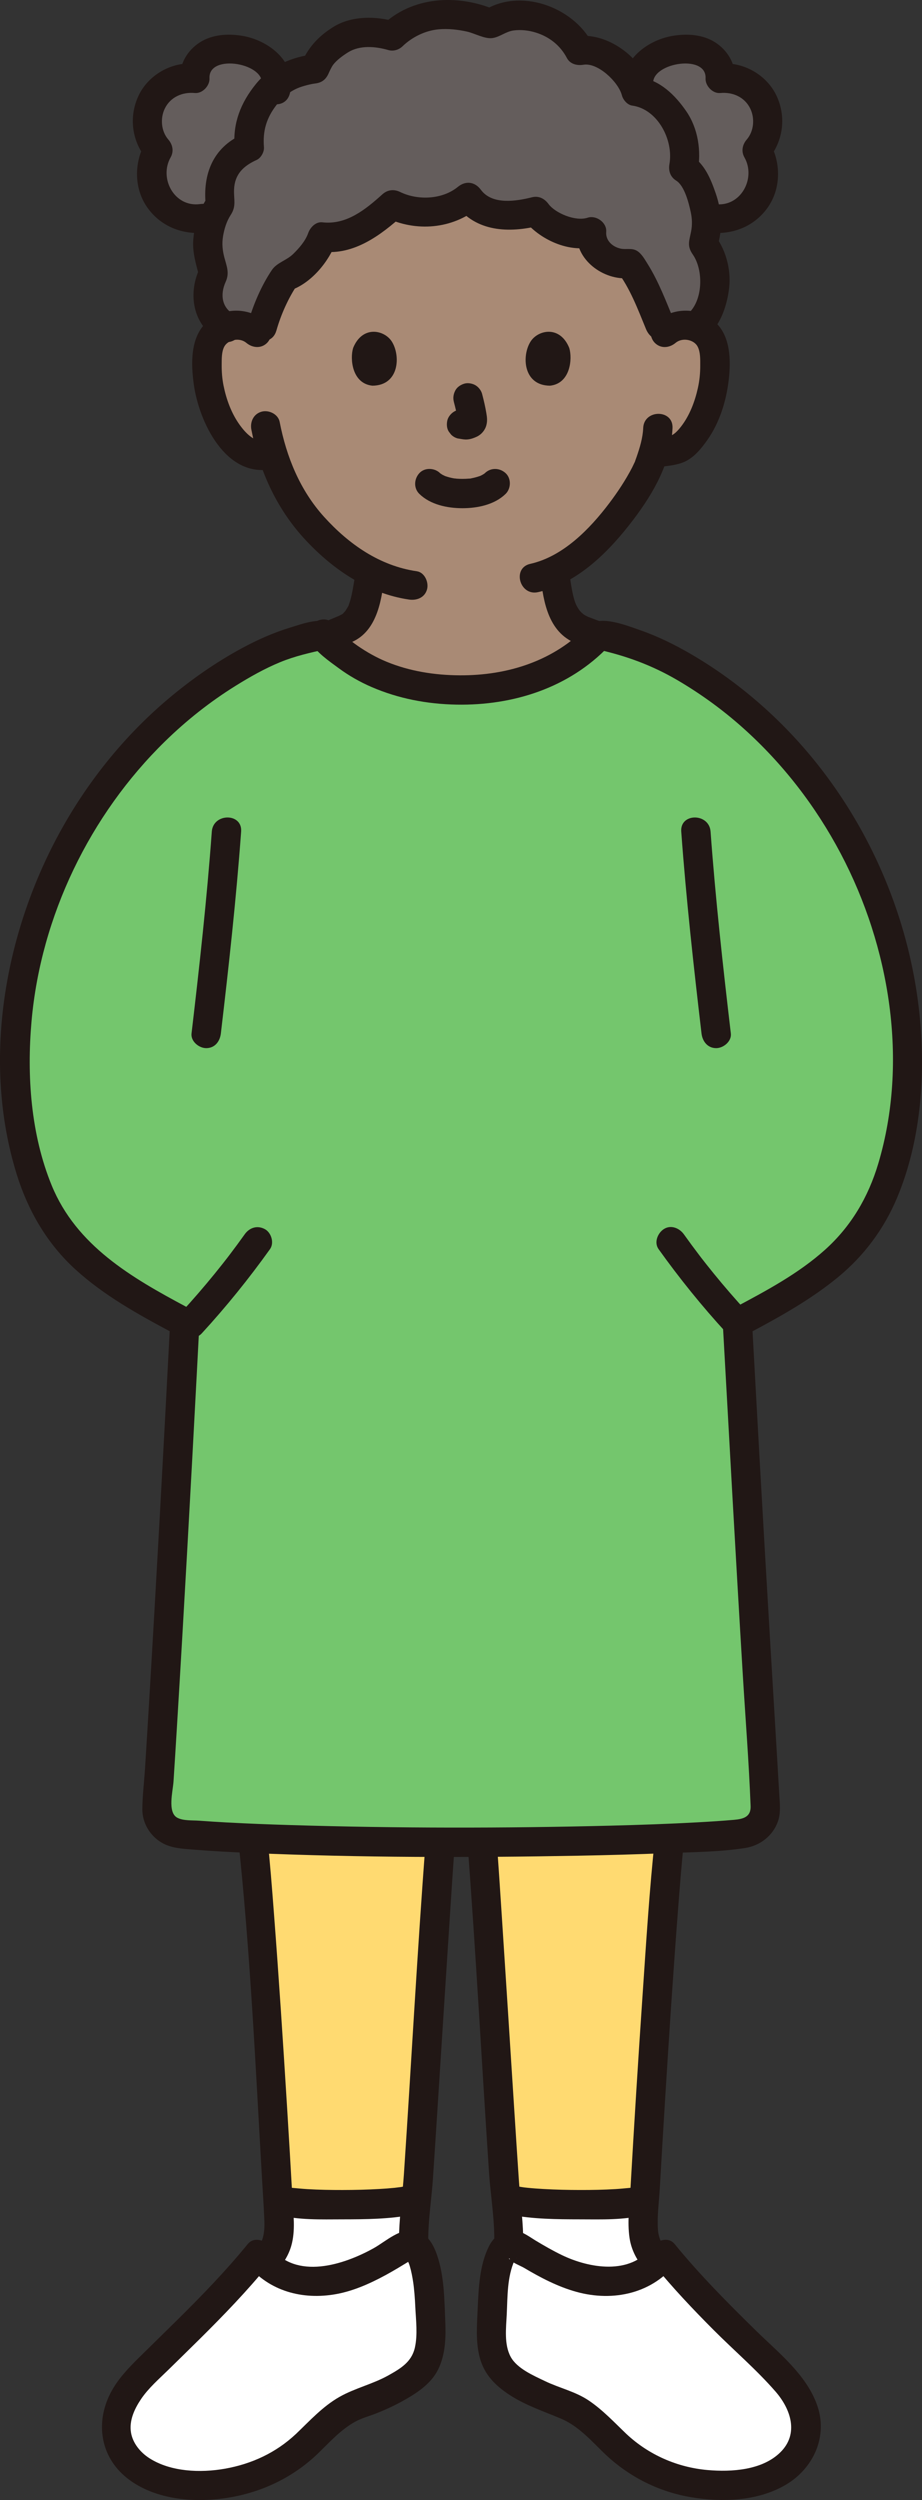 <?xml version="1.0" encoding="UTF-8"?><svg id="b" xmlns="http://www.w3.org/2000/svg" width="125.762" height="340.822" viewBox="0 0 125.762 340.822"><rect x="0" y="0" width="125.762" height="340.822" fill="#333333" stroke="none"/><defs><style>.d{fill:#fff;}.e{fill:#74c66d;}.f{fill:none;}.g{fill:#a98a75;}.h{fill:#211715;}.i{fill:#ffda71;}.j{fill:#645d5c;}</style></defs><g id="c"><path class="d" d="M55.262,300.072c.14-.023.272-.047.396-.072l1.196-.24c-.159,1.912-.383,3.858-.406,5.774-3.425,2.078-6.894,4.423-10.851,5.233-3.333.682-7.004.048-9.453-2.317.646-.719,1.189-1.494,1.536-2.442.379-1.034.439-2.163.38-3.263-.055-1.03-.116-2.136-.187-3.305-1.429,1.281,12.663,1.412,17.389.633Z"/><path class="d" d="M87.815,299.857c-1.809.911-13.895.899-17.659.143,0,0-.473-.095-1.196-.24.159,1.911.383,3.858.406,5.773,3.424,2.078,6.893,4.424,10.851,5.234,3.333.682,7.004.048,9.449-2.313-.641-.723-1.185-1.498-1.532-2.446-.379-1.034-.439-2.163-.38-3.263.055-1.029.116-2.135.185-3.308.178.157.121.297-.124.421Z"/><path class="i" d="M60.056,251.119c-.578,7.528-2.785,43.237-3.162,48.145-.013.165-.026.33-.04.496-.684.137-1.196.24-1.196.24-3.556.714-14.535.764-17.266,0l-.489-.137c-.836-14.923-2.495-40.722-3.441-49.432"/><path class="h" d="M58.056,251.119c-1.153,15.079-1.95,30.187-2.962,45.276-.347,5.174-1.523,10.717.39,15.693.387,1.008,1.345,1.703,2.46,1.397.964-.265,1.787-1.447,1.397-2.46-1.7-4.422-.605-9.356-.293-13.954.222-3.28.432-6.56.643-9.841.563-8.763,1.117-17.527,1.692-26.29.215-3.274.422-6.549.673-9.821.196-2.567-3.805-2.555-4,0h0Z"/><path class="h" d="M32.462,250.432c1.666,15.46,2.384,31.064,3.278,46.584.11,1.908.245,3.818.32,5.728.057,1.45-.106,2.731-1.006,3.917-.834,1.099-1.95,1.999-2.907,2.988-1.791,1.85,1.034,4.682,2.828,2.828,1.855-1.916,3.999-3.658,4.761-6.331.589-2.066.277-4.294.159-6.405-.232-4.135-.478-8.27-.733-12.404-.546-8.842-1.121-17.684-1.797-26.517-.265-3.465-.531-6.933-.903-10.389-.116-1.074-.836-2-2-2-.991,0-2.116.919-2,2h0Z"/><path class="d" d="M41.767,333.239c-1.034.979-2.112,1.898-3.338,2.605-4.086,2.355-8.944,3.409-13.631,2.797-2.05-.267-4.102-.85-5.793-2.039s-2.987-3.047-3.161-5.107c-.247-2.929,1.53-5.703,3.614-7.777,5.345-5.32,11.012-10.543,15.733-16.366,2.367,3.258,6.607,4.191,10.406,3.414,3.494-.715,6.607-2.626,9.644-4.494,2.907-1.787,3.344,6.603,3.413,8.422.109,2.88.581,6.685-1.704,8.815-1.642,1.53-5.161,3.318-7.307,3.975-3.507,1.072-5.316,3.331-7.876,5.755Z"/><path class="h" d="M40.353,331.825c-2.72,2.547-6.011,4.074-9.678,4.724-3.324.589-7.401.438-10.318-1.444-1.212-.782-2.253-2.039-2.49-3.495-.266-1.629.478-3.222,1.364-4.538,1.028-1.528,2.476-2.77,3.783-4.053,1.438-1.411,2.882-2.817,4.313-4.236,3.234-3.206,6.398-6.485,9.279-10.016l-3.141-.405c2.872,3.779,7.356,5.158,11.97,4.455,2.522-.384,4.927-1.449,7.155-2.657,1.116-.605,2.197-1.268,3.282-1.927.681-.414.548-.247-.017-.229-.058.002-.542-.169-.306-.092-.033-.011-.08-.052-.079-.051.056.198.27.529.441,1.121.201.695.337,1.411.445,2.126.143.944.24,2.253.29,3.359.083,1.822.347,3.791-.06,5.588-.443,1.951-1.953,2.843-3.605,3.768-2.148,1.203-4.57,1.736-6.695,2.946-2.277,1.296-4.057,3.266-5.932,5.057-1.866,1.781.966,4.607,2.828,2.828,1.673-1.597,3.233-3.399,5.285-4.524.916-.502,1.916-.752,2.882-1.133,1.193-.471,2.361-1.009,3.485-1.627,1.904-1.049,3.928-2.332,4.923-4.34,1.02-2.059,1.072-4.406.977-6.656-.123-2.935-.146-6.075-1.097-8.882-.482-1.423-1.284-2.944-2.852-3.366-2.075-.558-4.156,1.439-5.821,2.365-4.065,2.262-10.588,4.4-14.044-.147-.696-.915-2.238-1.511-3.141-.405-2.979,3.652-6.261,7.033-9.61,10.344-1.707,1.688-3.43,3.359-5.138,5.046-1.51,1.491-3.005,3.038-3.978,4.949-2.048,4.019-1.365,8.622,2.228,11.509,3.338,2.682,8.074,3.331,12.229,2.925,5.153-.503,9.89-2.514,13.674-6.058,1.883-1.763-.95-4.588-2.828-2.828Z"/><path class="h" d="M55.126,298.072c-.249.048-.499.087-.75.126.585-.092-.35.037-.532.056-.698.071-1.398.121-2.099.161-1.674.097-3.352.137-5.03.14-1.597.003-3.195-.027-4.789-.12-.672-.04-1.34-.113-2.011-.168-.421-.035.404.074-.02,0-.122-.022-.246-.037-.368-.06-.204-.037-.405-.08-.605-.134-2.489-.668-3.551,3.19-1.063,3.857,2.802.751,5.981.631,8.856.626,3.138-.006,6.383-.024,9.474-.626,1.061-.206,1.667-1.476,1.397-2.46-.305-1.108-1.396-1.604-2.46-1.397h0Z"/><path class="i" d="M65.758,251.119c.578,7.528,2.785,43.237,3.162,48.145.013.165.026.33.04.496.684.137,1.196.24,1.196.24,3.556.714,14.535.764,17.266,0l.489-.137c.836-14.923,2.495-40.722,3.441-49.432"/><path class="h" d="M63.758,251.119c1.149,15.026,1.945,30.081,2.951,45.117.325,4.85,1.55,10.142-.237,14.789-.388,1.008.428,2.194,1.397,2.46,1.128.31,2.071-.385,2.46-1.397,1.817-4.727.784-9.903.45-14.806-.217-3.179-.419-6.359-.624-9.539-.569-8.851-1.128-17.703-1.709-26.553-.22-3.357-.433-6.716-.689-10.071-.195-2.55-4.197-2.572-4,0h0Z"/><path class="h" d="M89.352,250.432c-.771,7.155-1.214,14.352-1.703,21.53-.599,8.787-1.15,17.577-1.65,26.37-.126,2.215-.455,4.541-.131,6.744.475,3.228,2.829,5.188,4.971,7.401,1.794,1.853,4.62-.977,2.828-2.828-1.62-1.674-3.735-3.153-3.919-5.662-.136-1.851.145-3.804.25-5.655.231-4.066.475-8.132.728-12.197.534-8.588,1.095-17.174,1.756-25.753.256-3.319.513-6.64.869-9.95.116-1.076-1.002-2-2-2-1.178,0-1.884.921-2,2h0Z"/><path class="d" d="M84.047,333.239c1.034.979,2.112,1.898,3.338,2.605,4.086,2.355,8.944,3.409,13.631,2.797,2.05-.267,4.102-.85,5.793-2.039s2.987-3.047,3.161-5.107c.247-2.929-1.53-5.703-3.614-7.777-5.345-5.32-11.012-10.543-15.733-16.366-2.367,3.258-6.607,4.191-10.406,3.414-3.494-.715-6.607-2.626-9.644-4.494-2.907-1.787-3.344,6.603-3.413,8.422-.109,2.88-.581,6.685,1.704,8.815,1.642,1.53,5.161,3.318,7.307,3.975,3.507,1.072,5.316,3.331,7.876,5.755Z"/><path class="h" d="M82.633,334.653c3.251,3.044,7.248,5.048,11.654,5.788,4.224.709,9.045.535,12.837-1.668,3.83-2.225,5.858-6.643,4.324-10.917-1.499-4.176-5.237-7.092-8.308-10.104-3.86-3.786-7.681-7.619-11.103-11.813-.903-1.107-2.445-.511-3.141.405-2.923,3.845-8.508,2.89-12.263,1.078-1.209-.583-2.374-1.254-3.525-1.945-.907-.545-1.802-1.258-2.876-1.406-1.593-.219-2.865.811-3.548,2.176-1.27,2.538-1.402,5.66-1.525,8.447-.099,2.242-.302,4.559.294,6.755.622,2.291,2.145,3.801,4.084,5.06,2.217,1.438,4.604,2.206,7.006,3.225,2.445,1.037,4.211,3.127,6.089,4.92,1.862,1.778,4.695-1.047,2.828-2.828-1.661-1.586-3.233-3.28-5.148-4.571-1.836-1.237-3.985-1.692-5.956-2.64-1.556-.748-3.821-1.711-4.692-3.308-.925-1.695-.631-3.94-.543-5.789.119-2.484.045-5.074,1.059-7.362-.115.259.2-.27.223-.366-.03.123-.13.134-.195.14-.159.014-.484.03-.63.065-.2.047-.181-.308-.016.005.233.44,1.453.89,1.911,1.162,2.244,1.333,4.605,2.57,7.132,3.272,5.072,1.409,10.481.222,13.744-4.07l-3.141.405c2.537,3.11,5.293,6.026,8.125,8.866,2.785,2.793,5.848,5.411,8.439,8.385,2.108,2.418,3.226,5.776.666,8.296-2.482,2.443-6.647,2.701-9.918,2.415-4.136-.362-8.039-2.077-11.06-4.905-1.878-1.758-4.712,1.064-2.828,2.828Z"/><path class="h" d="M69.625,301.929c3.091.602,6.336.62,9.474.626,2.874.005,6.054.126,8.856-.626,2.484-.666,1.43-4.526-1.063-3.857-.2.054-.401.097-.605.134-.122.022-.245.038-.368.06-.459.081.477-.04-.02,0-.64.053-1.277.123-1.918.162-1.625.099-3.254.129-4.881.126-1.644-.003-3.289-.042-4.931-.134-.733-.041-1.467-.093-2.197-.167-.16-.016-.319-.035-.479-.052-.128-.014-.604-.091-.054-.004-.251-.039-.501-.078-.75-.126-1.059-.206-2.159.299-2.46,1.397-.269.981.331,2.253,1.397,2.46h0Z"/><path class="g" d="M90.734,45.33c.859-.775,2.132-1.15,3.322-.972s2.274.896,2.818,1.874c.385.686.509,1.467.58,2.23.261,3.004-.332,6.066-1.693,8.804-.663,1.334-1.528,2.611-2.73,3.583-.968.772-2.718.715-3.93.932-.233.772-.47,1.411-.596,1.775-.943,2.439-6.214,11.079-12.845,14.267.088.917.218,1.971.449,3.216.34,1.98,1.2,3.9,3.05,4.76.473.218,1.339.549,2.413.937-4.366,4.624-10.577,7.33-18.662,7.33-7.985,0-14.143-2.634-18.503-7.165,1.407-.604,2.548-1.096,2.622-1.122,1.77-.67,2.62-2.61,2.99-4.74.221-1.275.381-2.117.479-3.087-2.943-1.491-5.666-3.74-8.078-6.49-2.728-3.112-4.315-6.561-5.27-9.641-1.916.778-3.406-.156-4.429-.972-1.202-.972-2.066-2.249-2.73-3.583-1.362-2.738-1.954-5.799-1.693-8.804.071-.762.195-1.544.58-2.23.545-.978,1.628-1.696,2.818-1.874s2.463.197,3.322.972c0,0-7.892-25.59,25.62-25.59s30.096,25.59,30.096,25.59Z"/><path class="j" d="M104.07,13.806c-1.089-2.115-3.47-3.424-5.83-3.125.185-1.682-1.21-3.242-2.836-3.709s-3.507-.267-5.063.396c-.968.413-1.727.854-2.396,1.667-.669.812-1.078,2.253-.722,3.243v.271c-.155-.032-.31-.067-.468-.084-.604-2.738-4.913-6.161-7.706-5.568-.751-1.479-1.999-3.009-4.738-4.137-2.34-.964-5.477-.886-7.393.464-1.653-.716-4.321-1.356-6.863-1.242-2.974.134-5.477,1.826-6.564,2.913-1.981-.616-5.052-.719-6.833.389-2.846,1.772-3.221,2.899-3.732,4.107-1.156.111-3.354.577-5.207,2.063,0-.858-.354-1.814-.853-2.42-.669-.812-1.428-1.254-2.396-1.667-1.556-.663-3.437-.863-5.063-.396s-3.021,2.027-2.836,3.709c-2.36-.299-4.741,1.011-5.83,3.125s-.811,4.889.803,6.636c-1.223,2.005-1.161,4.72.151,6.667,1.313,1.947,3.807,3.023,6.124,2.641l1.212.02c-.209.545-.391,1.142-.508,1.742-.537,2.738.174,3.973.604,5.758-.564,1.007-1.047,2.376-.725,4.107.214,1.153,1.452,2.668,2.47,3.212.258-.116.537-.19.822-.232,1.482-.221,3.093.414,3.856,1.622-.09-2.013,2.632-7.271,3.334-8.266,1.792-.457,4.471-3.477,5.084-5.406,3.724.536,6.991-2.036,9.608-4.405,3.214,1.652,7.64,1.269,10.295-1.015,2.065,2.985,6.121,2.738,9.222,1.935,1.087,1.606,5.116,3.724,7.595,2.783-.337,2.393,2.444,4.709,5.174,4.309,1.648,2.072,3.339,6.38,4.184,8.425,0,0,.242.585.484,1.17.1-.091.201-.181.201-.181.859-.775,2.132-1.15,3.322-.972.249.037.494.098.73.18.249-.175.387-.274.387-.274,1.047-.752,2.437-3.925,2.336-6.067-.082-1.721-.564-3.812-1.638-4.967.39-1.102.575-2.246.484-3.481h.638c2.317.382,4.811-.694,6.124-2.641,1.312-1.947,1.374-4.662.151-6.667,1.614-1.748,1.892-4.522.803-6.636Z"/><path class="h" d="M41.538,90.285c1.36-.576,2.718-1.159,4.075-1.743.574-.246,1.147-.493,1.721-.739.172-.074.345-.146.516-.22-.899.389-.075.036.08-.03,3.664-1.546,4.198-6.133,4.568-9.595.112-1.044-1-2.045-2-2-1.179.053-1.88.882-2,2-.012.111-.068.797-.02.217-.017.201-.059.403-.091.601-.062.387-.13.772-.198,1.158-.134.765-.27,1.526-.523,2.263-.033.097-.068.192-.105.288-.083.208-.074.188.027-.062-.02.161-.187.382-.267.522-.072.124-.151.242-.228.363-.128.177-.108.154.06-.069-.059.071-.12.14-.183.207-.063.067-.128.131-.195.193-.164.141-.134.124.09-.052-.054.091-.258.176-.343.225-.129.074-.477.227-.036.04-.027.011-.054.022-.081.033-2.307.954-4.588,1.971-6.887,2.945-.967.41-1.251,1.909-.718,2.736.649,1.006,1.701,1.156,2.736.718h0Z"/><path class="h" d="M73.658,77.828c.356,3.563.875,8.031,4.572,9.734,1.38.636,2.839,1.118,4.271,1.623,1.842.649,3.688,1.29,5.536,1.922.991.339,2.23-.388,2.46-1.397.253-1.111-.336-2.097-1.397-2.46-2.991-1.023-5.984-2.048-8.937-3.177-.35-.134.404.199.086.035-.138-.072-.281-.133-.417-.21-.039-.023-.447-.287-.256-.15.159.115-.229-.208-.277-.256-.045-.045-.384-.433-.257-.27.147.19-.13-.199-.155-.239-.097-.154-.186-.313-.268-.474-.045-.088-.219-.517-.097-.195-.281-.743-.438-1.513-.572-2.294-.164-.952-.194-1.209-.292-2.192-.104-1.038-.846-2.052-2-2-.994.045-2.111.885-2,2h0Z"/><path class="h" d="M87.734,58.346c-.058,1.362-.465,2.682-.907,3.963-.082.238-.179.473-.251.714-.099.333.217-.42.045-.103-.146.267-.261.553-.402.824-.887,1.707-1.962,3.331-3.121,4.864-2.666,3.526-6.307,7.262-10.77,8.26-2.511.562-1.448,4.419,1.063,3.857,5.462-1.222,9.75-5.601,13.012-9.903,2.764-3.645,5.13-7.787,5.33-12.476.109-2.574-3.891-2.569-4,0h0Z"/><path class="h" d="M92.148,46.744c.937-.784,2.532-.445,3.02.524.382.758.346,1.772.346,2.595,0,1.025-.1,2.028-.321,3.028-.411,1.86-1.134,3.778-2.321,5.292-.447.569-.962,1.117-1.531,1.266-.824.216-1.71.248-2.601.373-1.071.151-1.657,1.515-1.397,2.46.316,1.151,1.386,1.548,2.46,1.397,1.004-.142,2.515-.225,3.651-.764,1.268-.602,2.248-1.819,3.037-2.944,1.656-2.361,2.553-5.249,2.897-8.088.324-2.671.295-6.065-1.869-8.002-2.379-2.129-5.815-1.96-8.199.034-.829.693-.716,2.112,0,2.828.821.821,1.997.695,2.828,0h0Z"/><path class="h" d="M36.433,43.916c-2.379-1.989-5.826-2.168-8.199-.034-2.306,2.074-2.189,5.715-1.798,8.534.707,5.097,4.368,12.825,10.7,11.516,1.058-.219,1.67-1.467,1.397-2.46-.302-1.099-1.399-1.616-2.46-1.397-1.372.284-2.632-1.12-3.357-2.122-1.141-1.577-1.837-3.473-2.221-5.368-.192-.949-.265-1.91-.257-2.878.007-.769-.021-1.735.346-2.439.5-.959,2.075-1.314,3.02-.524.828.692,2.017.812,2.828,0,.712-.712.832-2.132,0-2.828h0Z"/><path class="h" d="M34.289,58.581c1.058,5.451,3.341,10.571,7.089,14.71,3.776,4.17,8.747,7.621,14.413,8.444,1.068.155,2.149-.264,2.46-1.397.258-.94-.321-2.304-1.397-2.46-5.065-.735-9.272-3.686-12.648-7.415-3.293-3.638-5.134-8.176-6.06-12.945-.206-1.061-1.476-1.667-2.46-1.397-1.109.305-1.603,1.396-1.397,2.46h0Z"/><path class="h" d="M57.2,67.331c1.51,1.478,3.846,1.953,5.883,1.952s4.374-.473,5.884-1.952c.749-.733.79-2.103,0-2.828-.805-.739-2.029-.782-2.828,0-.077.075-.368.307-.037.052.343-.264-.035.015-.132.074-.116.071-.235.137-.357.198-.08.04-.171.072-.248.117.097-.056.47-.179.155-.071-.39.134-.782.249-1.188.325-.066.012-.132.024-.198.034-.151.024-.089.017.187-.022-.104.041-.256.028-.365.037-.29.024-.581.036-.873.036-.266,0-.533-.009-.799-.029-.132-.01-.309-.053-.44-.043.194-.015.357.054.055,0-.409-.073-.813-.177-1.204-.319-.161-.058-.42-.227.106.053-.067-.036-.14-.063-.208-.097-.135-.066-.268-.138-.396-.217-.098-.06-.188-.134-.286-.194.579.353.28.226.117.067-.748-.733-2.092-.802-2.828,0-.726.791-.799,2.046,0,2.828h0Z"/><path class="h" d="M61.903,54.774c.234.891.458,1.797.592,2.709l-.071-.532c.016.125.023.248.01.374l.071-.532c-.009.058-.022.113-.041.168l.202-.478c-.017.039-.035.073-.059.108l.313-.405c-.028.034-.054.06-.089.087l.405-.313c-.068.044-.141.08-.215.114l.478-.202c-.118.049-.235.085-.362.106l.532-.071c-.114.014-.225.013-.339,0l.532.071c-.128-.018-.254-.049-.382-.066-.266-.083-.532-.095-.798-.036-.266.012-.514.091-.744.237-.415.243-.811.718-.919,1.195-.117.512-.091,1.087.202,1.541l.313.405c.25.248.544.419.883.514.346.047.681.133,1.033.148.568.025,1.086-.154,1.591-.389.636-.295,1.138-.902,1.307-1.586.145-.586.086-1.052-.013-1.639-.147-.873-.349-1.738-.574-2.594-.127-.483-.49-.944-.919-1.195s-1.061-.357-1.541-.202c-.484.157-.951.457-1.195.919-.253.48-.342,1.007-.202,1.541h0Z"/><path class="h" d="M48.167,47.439c-.452,1.47-.158,4.852,2.628,5.14,3.681-.022,3.877-4.111,2.638-6.034-1.015-1.574-3.998-2.229-5.266.893Z"/><path class="h" d="M77.648,47.439c.453,1.47.158,4.852-2.628,5.14-3.682-.022-3.878-4.111-2.638-6.034,1.015-1.574,3.998-2.229,5.266.894Z"/><path class="f" d="M93.814,43.843c.667-2.778.837-5.401.694-8.699-.526-12.061-6.778-19.556-12.902-23.697-5.111-3.455-10.996-5.753-18.602-5.753-7.356,0-14.236,2.369-19.246,5.958-4.8,3.439-11.73,11.43-12.256,23.491-.126,2.883.016,5.98.53,8.686"/><path class="h" d="M32.072,42.954c-1.842-.915-2.077-2.802-1.291-4.531.549-1.208.144-2.114-.176-3.313-.257-.964-.346-1.883-.185-2.878.161-1.001.489-2.077,1.05-2.93.791-1.202.407-2.103.455-3.441.076-2.123,1.29-3.241,3.087-4.059.586-.267,1.042-1.093.991-1.727-.18-2.235.336-3.994,1.728-5.787.76-.979,1.682-1.747,2.821-2.248.721-.317,1.927-.601,2.378-.649.992-.106,1.552-.571,1.929-1.468.028-.068.334-.752.568-1.071.47-.64,1.321-1.262,2.049-1.717,1.602-1.001,3.741-.818,5.486-.312.692.201,1.436-.022,1.946-.514,1.307-1.262,3.122-2.154,4.939-2.312,1.284-.112,2.604.033,3.858.312,1.039.231,2.429,1.038,3.481.88,1.005-.151,1.813-.897,2.876-1.037,1.007-.132,2.067-.01,3.031.291,1.85.578,3.335,1.758,4.231,3.464.442.842,1.403,1.063,2.259.919,1.96-.329,4.775,2.35,5.245,4.171.156.604.741,1.307,1.397,1.397,3.496.481,5.666,4.709,5.087,7.97-.161.905.112,1.759.919,2.259,1.148.711,1.724,3.084,1.989,4.298.19.868.218,1.767.046,2.64-.255,1.295-.589,1.953.233,3.136,1.505,2.167,1.4,6.411-.741,8.153-.838.682-.709,2.12,0,2.828.829.829,1.988.684,2.828,0,1.784-1.452,2.646-4.317,2.879-6.51.27-2.542-.524-5.406-2.181-7.352l.514,1.946c.821-2.478.665-4.986-.183-7.433-.683-1.971-1.52-4.018-3.367-5.161l.919,2.259c.504-2.836.084-5.885-1.581-8.292-1.5-2.169-3.572-4.223-6.3-4.598l1.397,1.397c-1.055-4.088-5.947-7.674-10.166-6.965l2.259.919c-2.63-5.007-9.926-7.619-14.867-4.391l1.541-.202c-5.122-2.126-11.253-1.793-15.372,2.185l1.946-.514c-2.749-.797-6.074-.843-8.569.715-2.131,1.332-3.496,2.892-4.456,5.178l1.929-1.468c-3.107.333-6.025,1.599-8.027,4.069-2.062,2.544-3.164,5.325-2.899,8.616l.991-1.727c-3.941,1.795-5.337,5.376-4.937,9.539l.586-1.414c-1.392,1.763-2.084,3.927-2.274,6.152-.154,1.809.397,3.453.834,5.176l.202-1.541c-1.883,3.531-1.215,8.226,2.65,10.146,2.298,1.142,4.327-2.307,2.019-3.454h0Z"/><path class="h" d="M37.694,45.092c.62-2.197,1.636-4.472,2.919-6.368l-1.195.919c2.947-.899,5.485-3.974,6.481-6.803l-1.929,1.468c4.334.498,7.984-2.258,11.022-4.991l-2.424.313c4.157,2.024,9.113,1.623,12.719-1.328l-3.141-.405c2.761,3.739,7.295,3.903,11.48,2.854l-2.259-.919c2.045,2.789,6.431,4.828,9.854,3.703l-2.532-1.929c-.322,3.788,3.645,6.676,7.174,6.309l-1.727-.991c1.801,2.348,2.864,5.233,3.983,7.947.411.998,1.328,1.708,2.46,1.397.944-.259,1.811-1.455,1.397-2.46-1.101-2.669-2.135-5.438-3.68-7.891-.375-.596-.805-1.367-1.424-1.729-.718-.42-1.472-.128-2.233-.298-1.117-.251-2.05-1.109-1.951-2.283.108-1.267-1.369-2.311-2.532-1.929-1.681.553-4.441-.643-5.337-1.864-.543-.741-1.329-1.152-2.259-.919-2.154.54-5.422,1.071-6.963-1.016-.817-1.107-2.068-1.283-3.141-.405-2.12,1.735-5.465,1.874-7.871.702-.845-.412-1.721-.319-2.424.313-2.305,2.074-4.908,4.197-8.193,3.819-.905-.104-1.659.703-1.929,1.468-.383,1.088-1.247,2.067-2.062,2.861-.899.876-2.211,1.161-2.896,2.178-1.432,2.125-2.555,4.758-3.248,7.213-.701,2.482,3.158,3.541,3.857,1.063h0Z"/><path class="h" d="M96.46,31.679c3.167.426,6.264-.65,8.187-3.288,1.902-2.61,1.916-6.197.347-8.958l-.313,2.424c2.117-2.445,2.624-5.817,1.256-8.768-1.334-2.877-4.549-4.705-7.697-4.408l2,2c.104-1.997-1.017-3.83-2.672-4.896-1.706-1.099-3.858-1.222-5.809-.898-3.711.617-7.636,3.744-6.464,7.923.694,2.475,4.554,1.423,3.857-1.063-.868-3.095,7.271-4.559,7.088-1.066-.053,1.008.962,2.098,2,2,1.693-.16,3.337.544,4.103,2.135.643,1.334.489,3.082-.49,4.213-.593.685-.775,1.61-.313,2.424,1.624,2.858-.509,6.842-4.016,6.37-1.069-.144-2.147.256-2.46,1.397-.256.931.319,2.315,1.397,2.46h0Z"/><path class="h" d="M27.291,27.822c-3.508.472-5.641-3.512-4.016-6.37.466-.82.28-1.74-.313-2.424-.98-1.131-1.132-2.878-.49-4.213.765-1.59,2.413-2.294,4.103-2.135,1.039.098,2.053-.996,2-2-.183-3.494,7.955-2.026,7.088,1.066-.696,2.483,3.162,3.542,3.857,1.063,1.171-4.179-2.753-7.306-6.464-7.923-1.951-.325-4.104-.201-5.809.898-1.654,1.066-2.776,2.899-2.672,4.896l2-2c-3.145-.297-6.367,1.53-7.697,4.408-1.365,2.953-.864,6.32,1.256,8.768l-.313-2.424c-1.568,2.76-1.557,6.35.347,8.958,1.926,2.638,5.017,3.715,8.187,3.288,1.072-.144,1.655-1.52,1.397-2.46-.318-1.157-1.385-1.542-2.46-1.397h0Z"/><path class="e" d="M44.08,86.661c-.03-.035-.07-.061-.1-.096-13.194,2.928-23.589,12.073-30.69,22.864-.2.304-.488.759-.569.884C4.007,123.358.237,138.798,2.907,154.029c.89,5.08,2.5,10.169,5.77,14.371,4.123,5.278,10.49,8.703,16.649,11.971-1.506,29.025-3.221,58.433-3.786,66.104-.13,1.76,1.27,3.32,3.26,3.52,11.13,1.11,39.3,1.4,59.35.87.18-.01.37-.01.55-.02,6.86-.19,12.73-.47,16.56-.85.39-.04.76-.13,1.09-.27,1.35-.55,2.24-1.84,2.17-3.25-.237-4.327-.841-14.146-1.602-26.831-.211-3.523-.434-7.267-.665-11.176-.459-7.777-1.073-19.652-1.55-28.202,6.096-3.236,12.372-6.644,16.45-11.866,3.27-4.203,4.88-9.292,5.77-14.371,4.217-24.068-7.972-50.653-29.912-63.268-3.109-1.788-6.136-3.149-9.671-3.882,0,0-.59-.113-1.49-.313-.037.043-.089.072-.114.125-4.369,4.651-10.595,7.375-18.706,7.375s-14.32-2.71-18.69-7.36c-.077-.077-.191-.191-.199-.268"/><path class="h" d="M23.194,180.556c-.9,17.347-1.85,34.691-2.889,52.03-.17,2.827-.342,5.654-.522,8.481-.118,1.846-.356,3.723-.367,5.573s1.011,3.58,2.59,4.533c1.321.798,2.86.853,4.355.975,2.63.215,5.266.35,7.901.464,14.869.638,29.784.646,44.662.369,3.977-.074,7.953-.184,11.927-.346,3.576-.146,7.277-.151,10.819-.71,1.999-.315,3.727-1.649,4.425-3.57.437-1.203.271-2.479.199-3.727-.165-2.871-.338-5.742-.511-8.612-1.001-16.63-1.977-33.261-2.881-49.897-.101-1.854-.202-3.709-.306-5.563-.143-2.56-4.144-2.576-4,0,.888,15.901,1.759,31.802,2.719,47.699.361,5.983.837,11.972,1.069,17.961.057,1.466-.971,1.761-2.246,1.873-1.653.145-3.309.25-4.965.341-3.948.217-7.902.354-11.855.454-14.552.367-29.131.363-43.681-.079-2.916-.088-5.832-.199-8.745-.358-1.243-.068-2.486-.145-3.727-.238-.909-.068-2.171.033-2.991-.41-1.358-.732-.591-3.636-.507-4.926.162-2.472.315-4.945.465-7.418.975-16.006,1.857-32.018,2.703-48.031.121-2.289.241-4.579.36-6.869.134-2.573-3.867-2.565-4,0h0Z"/><path class="h" d="M80.216,85.261c-4.601,4.835-10.945,6.842-17.518,6.803-3.41-.02-6.835-.554-9.999-1.864-1.375-.569-2.69-1.312-3.914-2.158-.599-.414-1.165-.863-1.709-1.348-.25-.223-.496-.451-.736-.685-.12-.117-.802-.964-.591-.581-1.24-2.257-4.695-.241-3.454,2.019.806,1.466,2.604,2.687,3.923,3.657,1.382,1.017,2.878,1.867,4.452,2.548,3.673,1.591,7.608,2.335,11.606,2.407,7.727.138,15.36-2.286,20.769-7.97,1.775-1.865-1.049-4.698-2.828-2.828h0Z"/><path class="h" d="M99.688,140.889c-1.077-9.157-2.094-18.326-2.765-27.523-.186-2.552-4.188-2.572-4,0,.671,9.197,1.689,18.366,2.765,27.523.126,1.073.829,2,2,2,.983,0,2.127-.92,2-2h0Z"/><path class="h" d="M102.415,181.616c4.125-2.2,8.211-4.488,11.84-7.46,3.58-2.932,6.314-6.597,8.105-10.861,3.177-7.565,3.886-16.33,3.119-24.442-1.486-15.723-8.826-30.844-20.402-41.619-3.273-3.046-6.885-5.76-10.747-8.015-2.252-1.315-4.61-2.48-7.078-3.333-1.716-.593-5.41-2.083-6.923-.638-1.865,1.782.966,4.607,2.828,2.828l.1-.096-1.946.514c4.015.878,7.601,2.179,11.158,4.27,3.153,1.854,6.114,4.008,8.843,6.442,5.455,4.867,9.958,10.703,13.367,17.166,6.693,12.686,9.267,28.327,5.122,42.242-1.362,4.574-3.714,8.581-7.282,11.776-3.586,3.212-7.901,5.52-12.124,7.772-2.272,1.212-.254,4.666,2.019,3.454h0Z"/><path class="h" d="M30.126,140.889c1.077-9.157,2.094-18.326,2.765-27.523.187-2.568-3.813-2.556-4,0-.671,9.197-1.689,18.366-2.765,27.523-.126,1.074,1.01,2,2,2,1.186,0,1.873-.922,2-2h0Z"/><path class="h" d="M25.419,178.162c-7.477-3.987-15.003-8.349-18.368-16.561-2.854-6.963-3.407-14.964-2.748-22.396,1.27-14.31,7.952-28.124,18.214-38.145,2.917-2.849,6.114-5.381,9.575-7.538,1.957-1.219,3.989-2.373,6.125-3.251,2.038-.838,4.145-1.309,6.286-1.778l-1.946-.514.1.096c1.862,1.778,4.694-1.046,2.828-2.828-1.369-1.308-4.28-.185-5.893.304-2.3.697-4.517,1.691-6.628,2.833-3.585,1.939-6.945,4.297-10.058,6.925-6.055,5.112-11.112,11.449-14.886,18.41-7.496,13.826-10.47,31.125-5.743,46.362,1.545,4.98,4.16,9.479,8.035,13.001s8.492,6.084,13.086,8.534c2.271,1.211,4.294-2.241,2.019-3.454h0Z"/><path class="h" d="M89.831,170.29c2.845,3.978,5.922,7.789,9.232,11.391.71.772,2.119.773,2.828,0,.758-.826.757-2.004,0-2.828-1.574-1.713-3.098-3.47-4.565-5.275-.345-.425-.688-.852-1.027-1.281-.191-.242-.381-.484-.569-.727-.21-.27.144.189-.064-.082-.083-.109-.166-.217-.249-.326-.726-.952-1.436-1.916-2.132-2.89-.607-.849-1.771-1.34-2.736-.718-.842.543-1.368,1.826-.718,2.736h0Z"/><path class="h" d="M33.376,168.271c-.683.955-1.379,1.901-2.09,2.835-.084.11-.168.22-.252.329-.043.057-.194.251-.067.087-.19.246-.382.49-.574.735-.363.461-.73.919-1.101,1.375-1.482,1.822-3.02,3.596-4.609,5.326-.708.77-.819,2.077,0,2.828.771.707,2.072.823,2.828,0,3.34-3.635,6.446-7.481,9.317-11.497.61-.854.178-2.263-.718-2.736-1.032-.545-2.085-.194-2.736.718h0Z"/></g></svg>